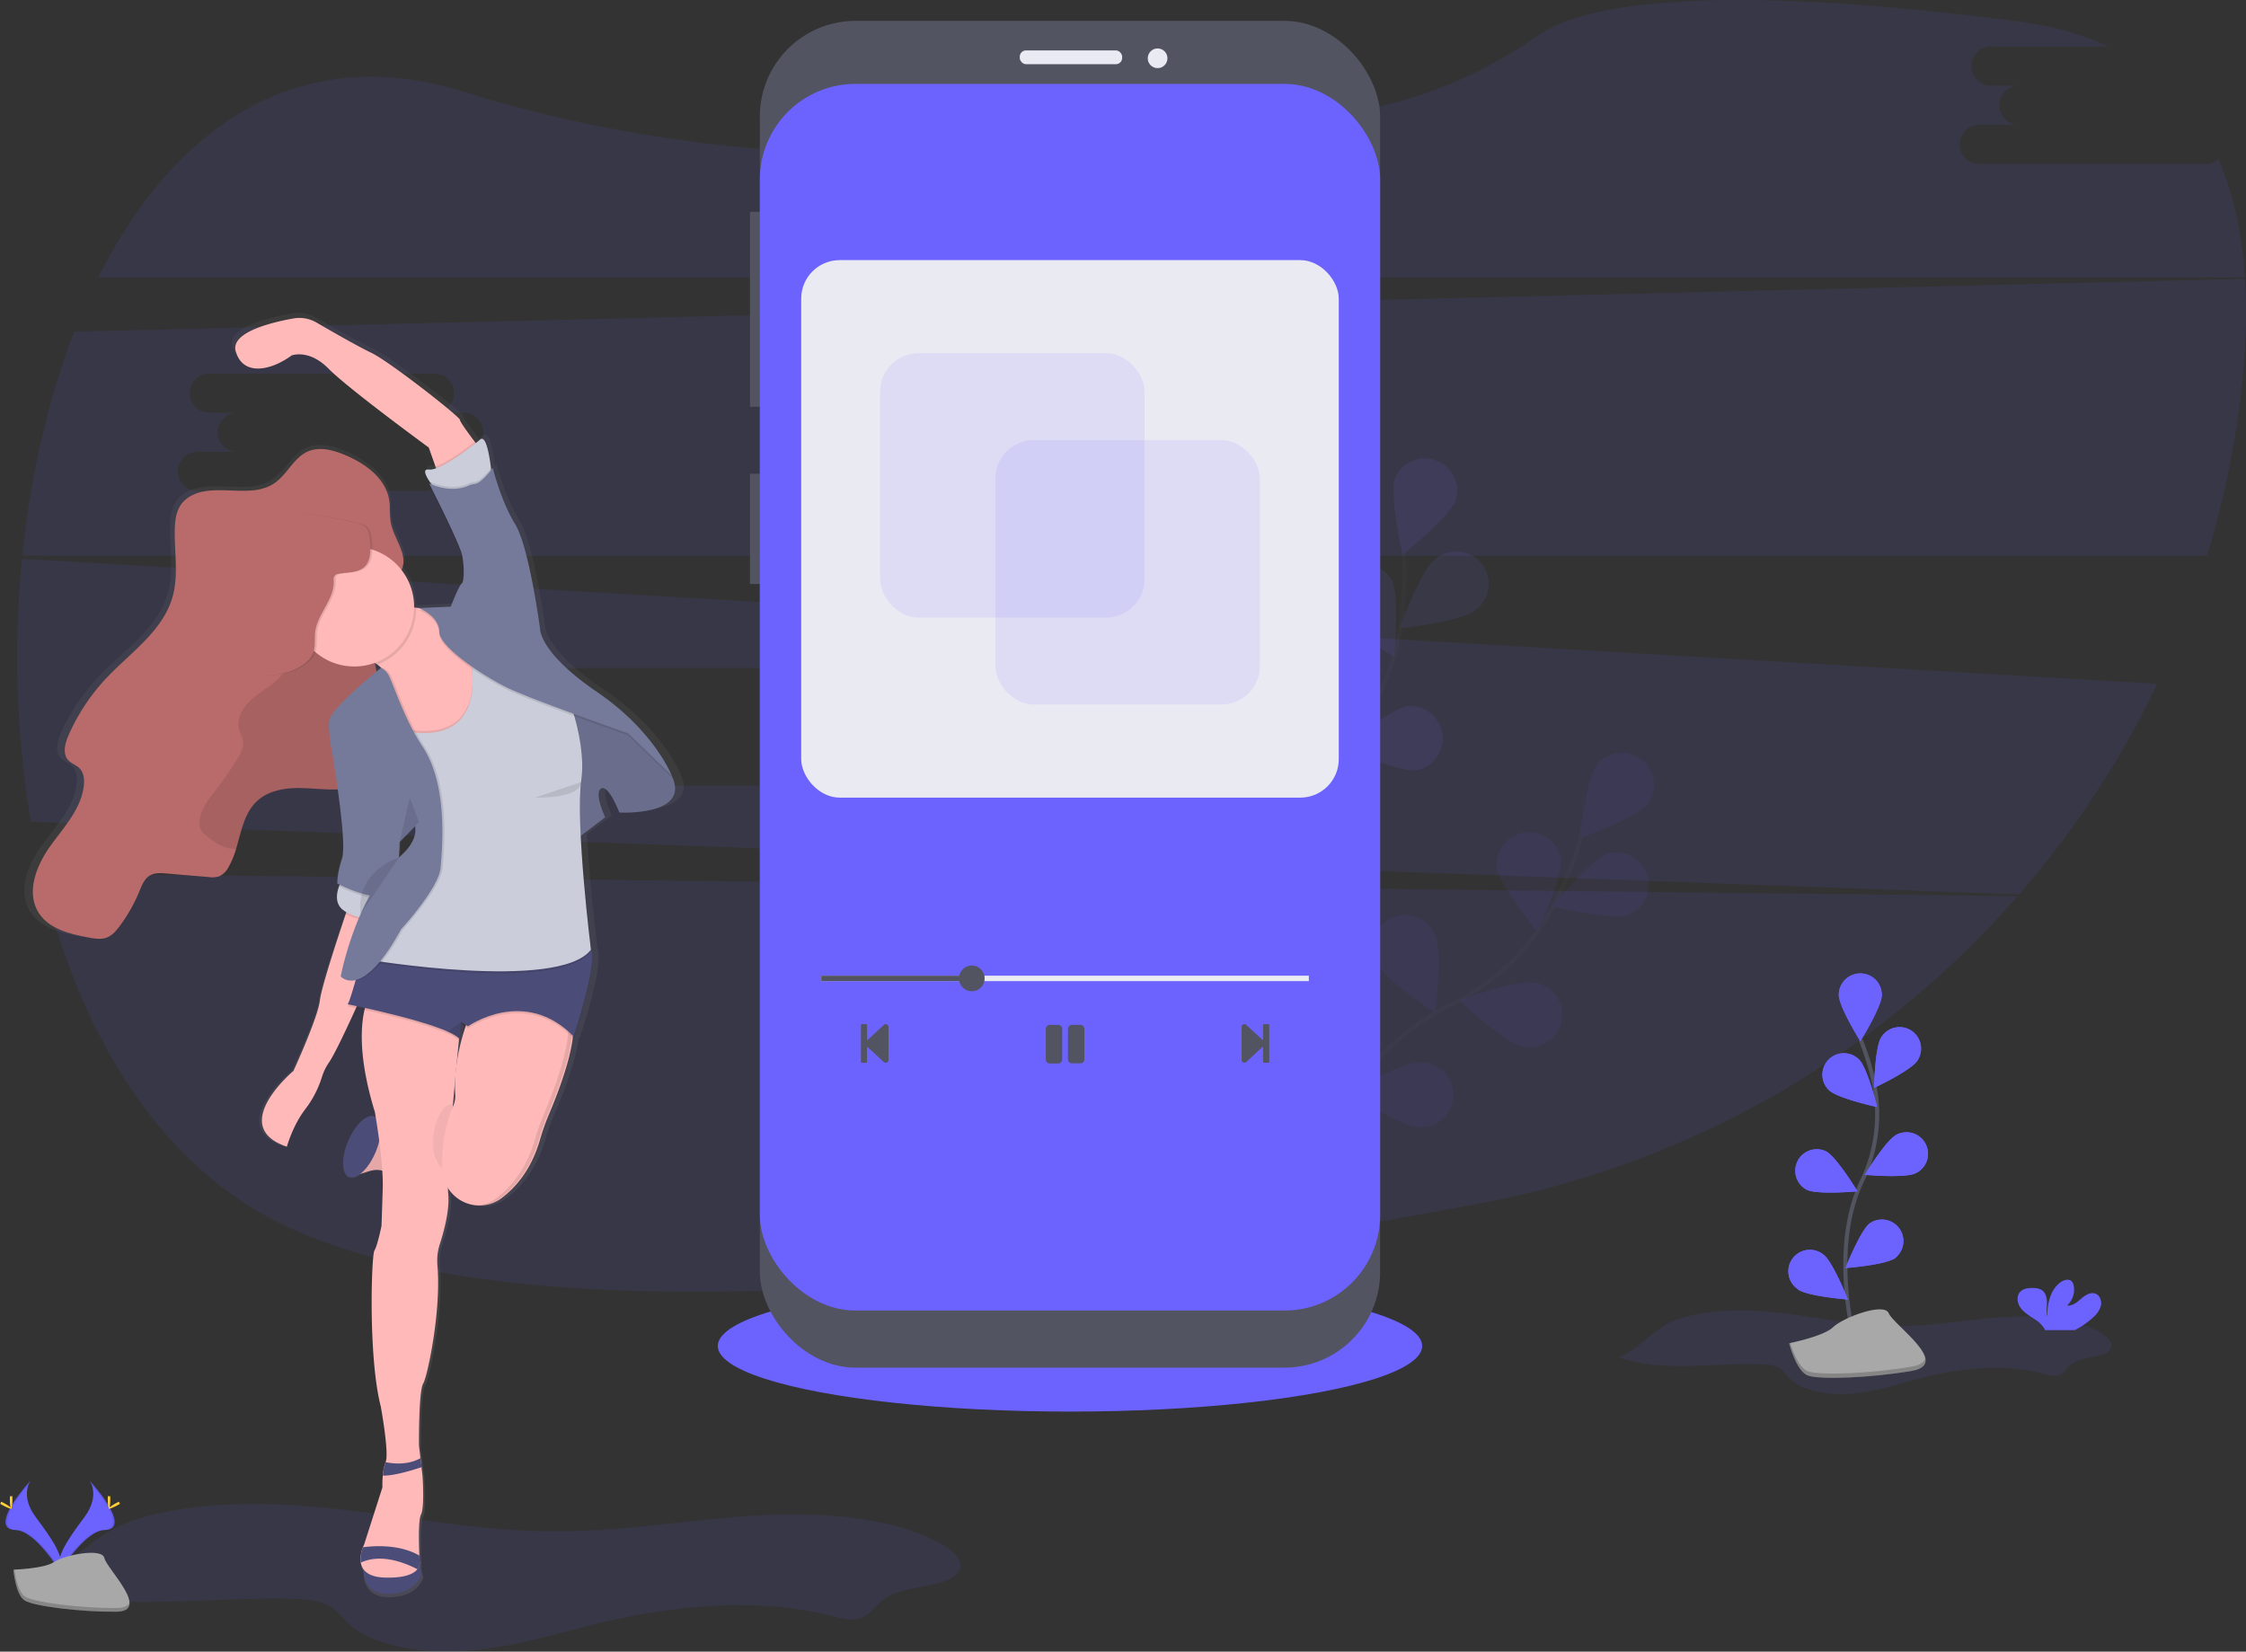 <svg data-name="Layer 1" xmlns="http://www.w3.org/2000/svg" width="1105.56" height="813.07" viewBox="0 0 1105.56 813.07"><rect x="0" y="0" width="1105.56" height="813.07" fill="#333333" stroke="none"/><defs><linearGradient id="a" x1="221.48" y1="829.79" x2="221.48" y2="197.45" gradientUnits="userSpaceOnUse"><stop offset="0" stop-color="gray" stop-opacity=".25"/><stop offset=".54" stop-color="gray" stop-opacity=".12"/><stop offset="1" stop-color="gray" stop-opacity=".1"/></linearGradient></defs><path d="M796.51 668.08c20.68 7.49 45.91 2.93 69.38 3.46 3.21.08 6.61.29 9.19 1.58s3.84 3.39 5.61 5.19c6.57 6.67 20 8.82 31.82 7.68s22.57-4.88 33.69-7.73c19.21-4.94 41.16-7.18 60.11-1.8a14.52 14.52 0 005.43.86c4.16-.44 5.39-4 8.3-6.06 5.24-3.69 16.63-2.69 18.94-7.56 1.35-2.85-1.76-5.77-5.14-7.72-13-7.45-31.47-8.68-48.42-7.53s-33.64 4.32-50.64 4.33c-21.22 0-41.73-4.86-62.74-6.86-14.56-1.38-30.45-1.2-44.1 2.86-14.8 4.41-18.06 14.29-31.43 19.3z" fill="#6c63ff" opacity=".1"/><ellipse cx="526.68" cy="662.61" rx="173.36" ry="32.29" fill="#6c63ff"/><path d="M11.24 780.92c39.32 13.22 87.29 5.18 131.9 6.11 6.11.13 12.57.51 17.47 2.79s7.31 6 10.67 9.16c12.5 11.79 38.12 15.55 60.5 13.55s42.91-8.62 64-13.67c36.53-8.72 78.28-12.68 114.3-3.18 3.3.87 6.78 1.88 10.33 1.53 7.9-.78 10.25-7.1 15.77-10.72 10-6.52 31.63-4.75 36-13.34 2.57-5-3.34-10.2-9.77-13.64-24.62-13.16-59.84-15.33-92.06-13.3s-63.91 7.63-96.29 7.65c-40.28.05-79.28-8.56-119.28-12.08-27.67-2.44-57.88-2.14-83.83 5-28.1 7.83-34.29 25.28-59.71 34.14zm9.07-350.95c17.36 74.2 54.11 138.34 112.19 169.43 120.7 64.61 392.91 31.28 596.07-7a465.19 465.19 0 00264.54-151.23zM1085.67 80.71H974.2a9.63 9.63 0 110-19.26h19.26a9.64 9.64 0 010-19.27H979.7a9.64 9.64 0 010-19.27h58.18c-12.91-6-27.95-10.27-45.38-12.51-158.64-20.37-215.28-6.87-235.27 6.97-24.65 17.1-52.15 29.68-81.53 35.74-97.92 20.19-280.92 44.49-446.84-7.78-82.47-26-143.75 17.92-180.49 91.28h1056.65c-1.38-21.32-5.51-41-13.09-58.24a9.58 9.58 0 01-6.26 2.34zM10.85 275.09a490.75 490.75 0 004.33 129.44l978.68 35.79a459.86 459.86 0 0068-103.7zm387.08 92.36h-19.26a9.63 9.63 0 010 19.26H267.2a9.63 9.63 0 110-19.26h19.26a9.64 9.64 0 010-19.27H272.7a9.64 9.64 0 010-19.27h111.47a9.64 9.64 0 010 19.27h13.76a9.64 9.64 0 110 19.27zm707.14-230.17L36.58 163.27c-13 33.42-21.61 71.19-25.59 110.34h1075.35a457.06 457.06 0 0015.53-70.33c3.2-23.01 4.48-45.27 3.2-66zm-877.14 85.17h-19.26a9.63 9.63 0 110 19.26H97.2a9.63 9.63 0 110-19.26h19.26a9.64 9.64 0 010-19.27H102.7a9.64 9.64 0 010-19.27h111.47a9.64 9.64 0 010 19.27h13.76a9.64 9.64 0 110 19.27z" fill="#6c63ff" opacity=".1"/><g opacity=".1"><path d="M632.89 590.01s28.2-69.48 80.89-95.28a113.61 113.61 0 0051.58-50.08 191.17 191.17 0 0012.93-32.47" fill="none" stroke="#535461" stroke-miterlimit="10" stroke-width="2"/><path d="M811.35 395.73c-5.49 6.9-33.9 17-33.9 17s3.42-29.95 8.91-36.85a16 16 0 0125 19.87zm-9.75 54.66c-8.36 2.81-37.69-4.18-37.69-4.18s19.15-23.28 27.51-26.09a16 16 0 0110.18 30.27zM748.78 515c-8.64-1.8-30.42-22.63-30.42-22.63s28.28-10.43 36.91-8.64a16 16 0 11-6.49 31.27zm-51 39.87c-8.81-.31-33.8-17.16-33.8-17.16s26.11-15.06 34.92-14.75a16 16 0 11-1.12 31.91zm38.83-128.19c1.13 8.75 20.23 32.07 20.23 32.07s12.57-27.4 11.44-36.15a16 16 0 00-31.67 4.08zm-59.05 47.39c3.69 8 28.89 24.55 28.89 24.55s3.8-29.9.11-37.91a16 16 0 10-29 13.36zm-51.08 53.94c2.3 8.52 24.3 29.08 24.3 29.08s8.79-28.83 6.51-37.35a16 16 0 10-30.84 8.27z" fill="#6c63ff"/><path d="M811.35 395.73c-5.49 6.9-33.9 17-33.9 17s3.42-29.95 8.91-36.85a16 16 0 0125 19.87zm-9.75 54.66c-8.36 2.81-37.69-4.18-37.69-4.18s19.15-23.28 27.51-26.09a16 16 0 0110.18 30.27zM748.78 515c-8.64-1.8-30.42-22.63-30.42-22.63s28.28-10.43 36.91-8.64a16 16 0 11-6.49 31.27zm-51 39.87c-8.81-.31-33.8-17.16-33.8-17.16s26.11-15.06 34.92-14.75a16 16 0 11-1.12 31.91zm38.83-128.19c1.13 8.75 20.23 32.07 20.23 32.07s12.57-27.4 11.44-36.15a16 16 0 00-31.67 4.08zm-59.05 47.39c3.69 8 28.89 24.55 28.89 24.55s3.8-29.9.11-37.91a16 16 0 10-29 13.36zm-51.08 53.94c2.3 8.52 24.3 29.08 24.3 29.08s8.79-28.83 6.51-37.35a16 16 0 10-30.84 8.27z" opacity=".25"/></g><g opacity=".1"><path d="M612.87 488.39s3.56-74.92 44.69-116.71a113.55 113.55 0 0032.05-64.34 190.4 190.4 0 001.43-34.93" fill="none" stroke="#535461" stroke-miterlimit="10" stroke-width="2"/><path d="M716.78 245.93c-2.89 8.33-26.36 27.25-26.36 27.25s-6.7-29.39-3.81-37.72a16 16 0 0130.17 10.47zm9 54.79c-7 5.42-36.93 8.56-36.93 8.56s10.34-28.32 17.3-33.74a16 16 0 1119.63 25.18zm-28.49 78.48c-8.74 1.17-36.21-11.26-36.21-11.26s23.23-19.22 32-20.39a16 16 0 014.24 31.65zm-34.89 54.54c-8.42 2.63-37.59-5-37.59-5s19.64-22.87 28.06-25.5a16 16 0 019.53 30.48zm-5.84-133.84c4 7.88 29.72 23.55 29.72 23.55s2.77-30-1.19-37.89a16 16 0 00-28.53 14.34zm-39.99 64.3c6.13 6.33 35.39 13.58 35.39 13.58s-6.33-29.47-12.47-35.81a16 16 0 10-22.92 22.23zm-30.31 67.83c5 7.27 32.6 19.36 32.6 19.36s-1.26-30.12-6.24-37.4a16 16 0 10-26.36 18z" fill="#6c63ff"/></g><path fill="#535461" d="M369.17 104.29h6.79v95.96h-6.79zm0 128.92h6.79v54.28h-6.79z"/><rect x="374.02" y="10.27" width="305.33" height="663" rx="47.1" ry="47.1" fill="#535461"/><rect x="374.02" y="41.29" width="305.33" height="603.87" rx="47.1" ry="47.1" fill="#6c63ff"/><rect x="501.96" y="24.81" width="50.4" height="6.79" rx="3.08" ry="3.08" fill="#eaeaf3"/><circle cx="569.81" cy="28.69" r="4.85" fill="#eaeaf3"/><path d="M423.78 522.68v-18a.52.52 0 01.52-.52h2a.51.51 0 01.51.52v7.5l8.32-7.7a1.37 1.37 0 012.24 1.05v16.3a1.37 1.37 0 01-2.24 1.05l-8.35-7.66v7.46a.51.51 0 01-.51.52h-2a.52.52 0 01-.49-.52zm201-18.04v18a.51.51 0 01-.51.52h-2.05a.51.51 0 01-.51-.52v-7.5l-8.32 7.7a1.36 1.36 0 01-2.23-1.05v-16.26a1.36 1.36 0 012.23-1.05l8.32 7.66v-7.46a.51.51 0 01.51-.52h2.05a.51.51 0 01.51.48zm-103.92 18.89h-4.08a2 2 0 01-2-2v-15a2 2 0 012-2h4.07a2 2 0 012 2v14.93a2 2 0 01-1.99 2.07zm12.9-2v-15a2 2 0 00-2-2h-4.07a2 2 0 00-2 2v14.93a2 2 0 002 2h4.07a2 2 0 002.02-2z" fill="#535461"/><path fill="#eaeaf3" d="M404.25 480.31h240v2.67h-240z"/><circle cx="478.36" cy="481.64" r="6.33" fill="#535461"/><path fill="#535461" d="M404.25 480.31h74.11v2.67h-74.11z"/><path d="M382 424.09s-8.56-21.81-37.66-41.27-28.76-31-28.76-31-5.47-40.82-12.66-52.22-11.3-27.85-11.3-27.85-.3.4-.79 1c0-.28-.06-.57-.1-.88-.73-6.04-2.61-17.37-5.73-13.87 0 0-.71.58-1.9 1.5l-.49-.63c-2.87-3.71-7.55-9.89-7.55-10.93 0-1.51-35.77-29-44.85-33.23-6.4-3-20.15-10.69-27.67-15a17.43 17.43 0 00-11.62-2c-11 1.91-32 6.86-29.18 16.32 3.76 12.75 18.31 9.23 28.24 2 0 0 8.74-3.35 18.66 6.55s50.68 39.09 50.68 39.09l3.39 9.4.32.9a8.91 8.91 0 01-3.71.61c-3.08-.39-1.82 2.63.43 6 .31.46.64.93 1 1.39-.41-.16-.81-.31-1.23-.5 0 0 .24.46.65 1.28l-.65-.27s15.75 30.2 16.77 35.91a46.93 46.93 0 01.73 7.56c0 2.63-.38 4.68-1.07 5.19-1.37 1-5.48 11.41-5.48 11.41l-16.09.69c-.48-.05-1-.1-1.44-.17l-1-.15v-.38a29.17 29.17 0 00-6.51-18.37h.24c3.4-7.4-3.92-15.12-5.51-23.12a49.09 49.09 0 01-.5-7.87 30.23 30.23 0 00-.27-3.14c-1.65-11.05-12.15-18.42-22.38-22.62-6-2.49-13-4.34-18.94-1.68-6.94 3.08-10.29 11.19-16.55 15.5-10 6.89-23.61 2.14-35.55 4.18-4.63.79-9.32 2.84-12 6.75-2.36 3.42-2.9 7.79-3 11.95-.29 11.07 1.93 22.38-1 33-4.75 17.36-21.32 28-33.71 40.92a99.83 99.83 0 00-19 28.17c-1.77 3.95-3.14 9-.29 12.26 1.63 1.83 4.21 2.49 5.91 4.24 2.17 2.23 2.46 5.72 2.06 8.82-1.49 11.53-10.15 20.48-17 29.84s-12.06 22.22-6.26 32.24c5 8.63 15.94 11.21 25.68 13 3.1.56 6.39 1.11 9.33 0 2.65-1 4.62-3.3 6.36-5.59a78.67 78.67 0 009.92-17.14c1.26-3 2.51-6.29 5.28-8 2.45-1.47 5.51-1.28 8.37-1.05l21.38 1.76a12.13 12.13 0 005.4-.37 10.17 10.17 0 004.68-4.56 41.16 41.16 0 003.82-9.08c2.57-8.32 4-17.24 10-23.2 5.42-5.31 13.44-6.9 21-7 4.62 0 9.23.42 13.84.61 1.29.06 2.6.1 3.89.1.87 0 1.74 0 2.61-.05 1.71 11.86 3.82 29.42 2.17 34.28-2.57 7.56-2.4 12.42-2.4 12.42l1.18.58c-.11.27-.22.55-.33.85-1.24 3.35-2.11 8.28 1.72 11.41a14.72 14.72 0 002 1.34l-.29.84c-3.73 10.82-12.29 36.13-13.09 42.86-1 8.64-13.35 34.91-13.35 34.91s-33.55 27.59-3.34 37.58c0 0 2.94-10.43 9.25-18.52a51 51 0 008.5-16.08 26.13 26.13 0 013.52-7.1c2.69-3.82 8.38-15.55 13.7-27l4.26.91c-2.14 9.25-2.71 25.2 5.24 50.57l.44 2.59a2.65 2.65 0 00-.55-.3c-3.8-1.57-9.76 3.84-13.32 12.1-3.25 7.55-3.38 14.86-.45 17.25a3.4 3.4 0 00.89.55 4.37 4.37 0 003.25-.1.84.84 0 00.14-.06 9.65 9.65 0 002.35-1.38c2.86-.71 5.78-2.08 8.72-1.93a10.44 10.44 0 012.29.38c.2 3 .3 5.91.22 8.39-.39 13.22-.63 19-.63 19s-1.94 9.81-3.48 12.2-3.2 53 3.21 77.27c0 0 4.37 23.53 2.44 27.55v.08a21.81 21.81 0 00-1.43 6.63 57.43 57.43 0 00-.19 5.88l-9.25 28.31s-.25.5-.58 1.32a15.16 15.16 0 00-1.1 7.6 7.62 7.62 0 001.36 3.32S225 830 239.06 829.78s16.52-9.64 16.52-9.64l-1-4.41a3.69 3.69 0 00.17-1.09s-.1-1.55-.21-3.88c-.25-6.13-.54-17.64.86-20.28 1.92-3.65.76-19.25.76-19.25l-.51-4.25-.53-4.44-.75-6.29s-.22-26.8 2.13-30.7c2.18-3.61 9.26-36.5 7.16-58.54a26.4 26.4 0 011.27-10.69c2.1-6.48 5-17.27 4.2-24.9-.08-.73-.13-1.67-.15-2.8a19 19 0 0014.68 8.64h-.28.76a18.66 18.66 0 0012.06-3.7c7.19-5.32 15-14.19 19.34-28.83a105 105 0 014.27-12c4-9.15 10.84-26.34 12.32-38.65l.43.42s9.6-28.56 9.33-39.72a9.73 9.73 0 00-.6-4.32l-.11-.88a.69.69 0 01.11-.13s-3.79-29.9-5.13-55.4l12.32-9.19s-5.82-12-2.06-14.25 9.25 11.9 9.25 11.9 36.61 2.05 26.33-18.42zm-137.46 33.05l7.81-7.85c.75 4.31-1.07 9.48-8 15.4l-.24.08c.43-4.3.43-7.63.43-7.63zm-9.35-86.29s-.9.69-2.36 1.86c-.25-1.42-.51-2.85-.79-4.27.44.27.87.54 1.28.84a16.37 16.37 0 011.87 1.57zm39.44 184.7l1-8.31 2.19 1.43a105.73 105.73 0 00-4.42 17.76c.52-5.31.93-9.28 1.1-11zm-2 26.59a12 12 0 01-.57 4.61h-.54c.34-3.87.68-7.65 1-11.18a64.91 64.91 0 00.14 6.57z" transform="translate(-47.22 -43.47)" fill="url(#a)"/><path d="M172.25 566.83v11c4.39 1.63 9-2.16 13.68-1.92 2.73.13 5.21 1.65 7.91 2.11a2.58 2.58 0 002-.29 2.91 2.91 0 00.82-1.89c1-5.85 2.1-20-7-21-6.72-.77-9.29 11.21-17.41 11.99z" fill="#ffb9b9"/><path d="M172.25 566.83v11c4.39 1.63 9-2.16 13.68-1.92 2.73.13 5.21 1.65 7.91 2.11a2.58 2.58 0 002-.29 2.91 2.91 0 00.82-1.89c1-5.85 2.1-20-7-21-6.72-.77-9.29 11.21-17.41 11.99z" opacity=".1"/><path d="M184.83 567.31c-2.55 6-6.36 10.53-9.67 11.87a.84.84 0 01-.14.06 4.19 4.19 0 01-3.16.09 3 3 0 01-.87-.54c-2.85-2.38-2.73-9.64.44-17.14 3.46-8.2 9.27-13.58 13-12s3.87 9.46.4 17.66zm-5.7 202.59l-.19 2.62s-1.23 12.3 12.44 12.13 16.08-9.58 16.08-9.58l-1.41-6.25z" fill="#4c4c78"/><path d="M226 511.23s-6.62 64.87-5.37 76.37c.82 7.58-2 18.3-4.09 24.74a26.72 26.72 0 00-1.23 10.61c2 21.9-4.85 54.57-7 58.15-2.29 3.88-2.08 30.5-2.08 30.5l.73 6.25.52 4.41.49 4.22s1.13 15.5-.74 19.12c-1.36 2.63-1.08 14.06-.83 20.15.1 2.31.2 3.85.2 3.85a4.48 4.48 0 01-1.14 2.92c-1.69 2.08-5.88 4.44-16.23 4.08-8.27-.29-11-3.74-11.64-7.38a15.34 15.34 0 011.07-7.55c.32-.82.57-1.31.57-1.31l9-28.13a56.65 56.65 0 01.19-5.84 21.81 21.81 0 011.39-6.58v-.08c1.88-4-2.38-27.37-2.38-27.37-6.24-24.13-4.62-74.38-3.12-76.76s3.47-12.07 3.47-12.07.24-5.75.62-18.88-3.88-37.24-3.88-37.24c-14.12-46-.62-60.88-.62-60.88l42.12 9.88z" fill="#ffb9b9"/><path d="M207.51 722.26c-4.58 1.52-14 4.41-19.06 4.13a21.81 21.81 0 011.39-6.58c4.13.83 11.13 1.44 17.15-2zm-2.02 50.27c-6.22-3.26-17.94-7.9-27.87-3.3a15.34 15.34 0 011.07-7.55c5.77-.77 18-1.49 27.74 4.08.1 2.31.2 3.85.2 3.85a4.48 4.48 0 01-1.14 2.92z" fill="#4c4c78"/><path d="M186.71 444.65v25.66s-19.16 44.59-24.79 52.75a26 26 0 00-3.43 7.05 50.91 50.91 0 01-8.28 16c-6.14 8-9 18.39-9 18.39-29.41-9.92 3.25-37.33 3.25-37.33s12-26.09 13-34.67c.78-6.69 9.11-31.83 12.74-42.58 1-3 1.68-4.92 1.68-4.92z" fill="#ffb9b9"/><path d="M228 544.53s-10.29-7-14.29 12 11.34 24 11.34 24z" fill="none"/><path d="M228 544.53s-10.29-7-14.29 12 11.34 24 11.34 24z" opacity=".05"/><path d="M232.21 497.32s-9.54 20.9-8.12 41.33a11.83 11.83 0 01-.9 5.52 71.9 71.9 0 00-5.41 31.65v.6a18.26 18.26 0 0029.18 13.35c7-5.29 14.61-14.1 18.83-28.64a108.45 108.45 0 014.16-11.92c5-11.69 14.63-36.61 11.74-47.39-3.81-14.29-49.48-4.5-49.48-4.5z" fill="#ffb9b9"/><path d="M281.16 501.82c-1.67-6.25-11.29-7.9-21.6-7.79 9.53.12 18 2 19.6 7.79 2.88 10.78-6.77 35.7-11.74 47.39a105.11 105.11 0 00-4.16 11.92c-4.23 14.54-11.83 23.36-18.83 28.64a18 18 0 01-9.93 3.66 17.93 17.93 0 0011.93-3.66c7-5.28 14.6-14.1 18.83-28.64a105.11 105.11 0 014.16-11.92c4.97-11.68 14.62-36.61 11.74-47.39z" opacity=".1"/><path d="M180.13 464.61s-7.38 29-9 30.75c0 0 48 9.62 54.87 16.87l1-8.25 3.38 2.25s27.75-19.75 52 5c0 0 11.87-36 8.5-42.75s-43.88-.87-43.88-.87z" opacity=".1"/><path d="M180.13 463.61s-7.38 29-9 30.75c0 0 48 9.62 54.87 16.87l1-8.25 3.38 2.25s27.75-19.75 52 5c0 0 11.87-36 8.5-42.75s-43.88-.87-43.88-.87z" fill="#4c4c78"/><path d="M178.78 290.84a21.8 21.8 0 00.09 4.52c.33 3 .79 6 1.3 9 .15.88.31 1.75.47 2.62 1.58 8.58 3.62 17.09 5 25.71a125 125 0 011.46 13.32 73.39 73.39 0 01-2.13 23.52 47.19 47.19 0 01-5.2 12.14 15.37 15.37 0 01-3.6 4.32 9.9 9.9 0 01-1 .63 16.17 16.17 0 01-6.7 1.82c-1.59.15-3.18.2-4.78.2-1.26 0-2.53 0-3.79-.1-4.49-.19-9-.64-13.47-.61-7.35.06-15.16 1.64-20.44 6.92-5.92 5.92-7.27 14.78-9.77 23a41.87 41.87 0 01-3.72 9 10 10 0 01-4.56 4.53 11.5 11.5 0 01-5.26.37L81.82 430c-2.78-.23-5.76-.42-8.15 1.05-2.69 1.65-3.91 4.93-5.14 7.9a78.36 78.36 0 01-9.66 17c-1.69 2.27-3.61 4.52-6.19 5.55-2.86 1.13-6.06.59-9.08 0-9.48-1.76-20.12-4.32-25-12.89-5.65-10-.53-22.73 6.09-32s15.09-18.08 16.54-29.55c.39-3.08.11-6.55-2-8.76-1.66-1.74-4.17-2.4-5.75-4.21-2.78-3.21-1.45-8.26.28-12.18a99.29 99.29 0 0118.51-28c12.07-12.82 28.2-23.4 32.82-40.64 2.83-10.59.67-21.83.95-32.82.1-4.14.63-8.48 2.93-11.88 2.63-3.88 7.19-5.92 11.7-6.7 11.62-2 24.85 2.69 34.61-4.15 6.09-4.28 9.36-12.34 16.11-15.4 5.81-2.64 12.56-.8 18.44 1.67 10 4.17 20.18 11.49 21.79 22.47a29.6 29.6 0 01.26 3.12 49.71 49.71 0 00.49 7.82c1.55 7.94 8.67 15.61 5.36 23-10.18 1.26-18.13 1.29-18.95 10.44z" fill="#b96b6b"/><path d="M184.97 369.53c-3.61 5.44-6.67 11.27-9.76 17.09a16.17 16.17 0 01-6.7 1.82c-1.59.15-3.18.2-4.78.2-1.26 0-2.53 0-3.79-.1-4.49-.19-9-.64-13.47-.61-7.35.06-15.16 1.64-20.44 6.92-5.92 5.92-7.27 14.78-9.77 23h-1.08c-5.2 0-9.77-3.29-13.76-6.61a9.84 9.84 0 01-2.61-2.85 7.53 7.53 0 01-.62-4.28c.58-5.79 4.53-10.59 8.08-15.19a169.61 169.61 0 0010.67-15.54c1.5-2.45 3-5.16 2.73-8-.2-2.3-1.49-4.35-2-6.59-1.37-5.76 2.51-11.5 7.07-15.27s10-6.52 13.83-11.05 5.66-10.79 6.09-16.84c.31-4.25.18-9 3.07-12.13 4.26-4.63 10.85-1.76 16.14-1.32 5.52.47 10.93 1.2 16.34 2.13.15.88.31 1.75.47 2.62 1.58 8.58 3.62 17.09 5 25.71a125 125 0 011.46 13.32 73.39 73.39 0 01-2.17 23.57z" opacity=".1"/><path d="M235.88 220.31l-20 13.67-1.53-4.33-3.3-9.34s-39.67-29-49.34-38.83-18.16-6.5-18.16-6.5c-9.67 7.17-23.84 10.67-27.5-2-2.73-9.4 17.7-14.31 28.41-16.21a16.67 16.67 0 0111.31 2c7.32 4.26 20.71 11.93 26.94 14.88 8.84 4.16 43.67 31.5 43.67 33 0 1 4.55 7.18 7.35 10.86 1.25 1.65 2.15 2.8 2.15 2.8z" fill="#ffb9b9"/><path d="M274.88 341.65l9 71.33 14-10.66s-5.67-12-2-14.16 9 11.82 9 11.82 35.67 2 25.67-18.33l-11.34-14.67-22.33-15.85z" fill="#757a9b"/><path d="M274.88 341.65l9 71.33 14-10.66s-5.67-12-2-14.16 9 11.82 9 11.82 35.67 2 25.67-18.33l-11.34-14.67-22.33-15.85z" opacity=".1"/><path d="M241.21 338.31l-4.33 36-28.88 2.34s-30.81-8.79-19.45-30.34c5.16-9.8 1.92-15.67-2.76-19.11a28.88 28.88 0 00-11.4-4.55s-.84-55 8.82-36.34c4.34 8.39 13.19 11.73 21.62 12.87a69.1 69.1 0 0020.05-.53z" fill="#ffb9b9"/><path d="M204.84 299.65a29.45 29.45 0 01-19.06 27.55 28.88 28.88 0 00-11.4-4.55s-.84-55 8.82-36.34c4.34 8.39 13.19 11.73 21.62 12.87.02.16.02.35.02.47z" opacity=".1"/><circle cx="174.39" cy="298.65" r="29.45" fill="#ffb9b9"/><path d="M235.88 220.31l-20 13.67-1.53-4.33c5.95-1.95 15.12-8.8 19.38-12.14 1.25 1.65 2.15 2.8 2.15 2.8z" opacity=".1"/><path d="M242.05 233.98l-.84 3.83-23.33 7.5a85.94 85.94 0 01-6.41-8.22c-2.19-3.33-3.42-6.33-.42-5.94 6.5.83 25-14.5 25-14.5 3.09-3.47 4.9 7.79 5.63 13.8.25 2.08.37 3.53.37 3.53z" fill="#cbcdda"/><path d="M186.71 444.65v9.15c-2 0-10.84-.45-16.51-3.9 1-3 1.68-4.92 1.68-4.92z" opacity=".1"/><path d="M191.05 435.65l-1.27 5.66-2.63 11.5s-12.5 0-18.58-5.08c-3.73-3.11-2.89-8-1.68-11.33a20.94 20.94 0 011.68-3.59z" fill="#cbcdda"/><path d="M191.05 435.65l-1.27 5.66c-5.91 3.12-19.43-3.2-22.89-4.91a20.94 20.94 0 011.68-3.59z" opacity=".1"/><path d="M167.71 365.15l-3.16 12.17s6.33 37.83 3.83 45.33-2.33 12.33-2.33 12.33 18.33 9.67 24.5 4.84 6.16-25.29 6.16-25.29l13-13.33-16.5-23.83z" fill="#757a9b"/><path d="M230.38 317.53s15.75 52.75-35.5 40.5l14.83 58.25-29.58 55s94.75 16 110.75-4.75c0 0-7.75-62.5-4.75-83.5s-9.5-53.76-16.25-55.88-39.5-9.62-39.5-9.62z" opacity=".1"/><path d="M230.38 319.53s15.75 52.75-35.5 40.5l14.83 58.25-29.58 55s94.75 16 110.75-4.75c0 0-7.75-62.5-4.75-83.5s-9.5-53.76-16.25-55.88-39.5-9.62-39.5-9.62z" opacity=".1"/><path d="M230.38 318.53s15.75 52.75-35.5 40.5l14.83 58.25-29.58 55s94.75 16 110.75-4.75c0 0-7.75-62.5-4.75-83.5s-9.5-53.76-16.25-55.88-39.5-9.62-39.5-9.62z" fill="#cbcdda"/><path d="M230.71 240.03c-3 1.4-9.74 3.24-19.5-1.05 0 0 15.34 30 16.34 35.67s1 12.67-.34 13.67-5.33 11.33-5.33 11.33l-15.67.69s10 4 10 11.64 22 22 33.67 27.67 59.33 22.37 59.33 22.37l21.34 20.63s-8.34-21.67-36.67-41-28-30.83-28-30.83-5.33-40.5-12.33-51.84-11-27.66-11-27.66-5.6 7.72-8.93 7.93a8.22 8.22 0 00-2.91.78z" opacity=".1"/><path d="M242.05 233.98l-.84 3.83-23.33 7.5a85.94 85.94 0 01-6.41-8.22c9.63 4.15 16.24 2.33 19.24.94a8 8 0 012.91-.78c2.53-.16 6.36-4.64 8.06-6.8.25 2.08.37 3.53.37 3.53z" opacity=".1"/><path d="M230.71 239.03c-3 1.4-9.74 3.24-19.5-1.05 0 0 15.34 30 16.34 35.67s1 12.67-.34 13.67-5.33 11.33-5.33 11.33l-15.67.69s10 4 10 11.64 22 22 33.67 27.67 59.33 22.37 59.33 22.37l21.34 20.63s-8.34-21.67-36.67-41-28-30.83-28-30.83-5.33-40.5-12.33-51.84-11-27.66-11-27.66-5.6 7.72-8.93 7.93a8.22 8.22 0 00-2.91.78z" fill="#757a9b"/><path d="M155.34 320.86c1-3.15.4-6.58.82-9.86 1.12-8.89 9.49-16.05 9.1-25a4 4 0 01.35-2.46 3.21 3.21 0 012.17-1.07c4.36-.79 9.37-.37 12.61-3.39s3.16-8.49 2.67-13.09c-.27-2.47-.66-5.19-2.55-6.82a9.83 9.83 0 00-4.37-1.79q-8.18-1.86-16.45-3.25c-5.56-.94-11.41-1.69-16.7.26s-9.4 6.53-13.17 10.9c-3.55 4.11-7.34 9.05-6.34 14.4.55 2.9 2.44 5.33 3.7 8a19.38 19.38 0 01-1 18.1c-2.62 4.24-7 7.59-8.06 12.45-1 4.54 1.31 9.48 5.19 12.05 7.95 5.24 28.9.5 32.03-9.43z" opacity=".1"/><path d="M154.34 320.86c1-3.15.4-6.58.82-9.86 1.12-8.89 9.49-16.05 9.1-25a4 4 0 01.35-2.46 3.21 3.21 0 012.17-1.07c4.36-.79 9.37-.37 12.61-3.39s3.16-8.49 2.67-13.09c-.27-2.47-.66-5.19-2.55-6.82a9.83 9.83 0 00-4.37-1.79q-8.18-1.86-16.45-3.25c-5.56-.94-11.41-1.69-16.7.26s-9.4 6.53-13.17 10.9c-3.55 4.11-7.34 9.05-6.34 14.4.55 2.9 2.44 5.33 3.7 8a19.38 19.38 0 01-1 18.1c-2.62 4.24-7 7.59-8.06 12.45-1 4.54 1.31 9.48 5.19 12.05 7.95 5.24 28.9.5 32.03-9.43z" fill="#b96b6b"/><path d="M188.61 328.76s-24.73 19.56-25.56 26.06 2.66 21.83 2.66 21.83l24.67 15.5s28.5 11.17 7.17 29.83-28.84 58.67-28.84 58.67 10.34 12.33 29.67-23.12c0 0 18.67-20.33 19.5-30.33s3.74-40.67-8.88-59.67c-8.33-12.54-12.86-26.62-16.12-33.91a9.14 9.14 0 00-4.27-4.86z" opacity=".1"/><path d="M187.61 328.76s-24.73 19.56-25.56 26.06 2.66 21.83 2.66 21.83l24.67 15.5s28.5 11.17 7.17 29.83-28.84 58.67-28.84 58.67 10.34 12.33 29.67-23.12c0 0 18.67-20.33 19.5-30.33s3.74-40.67-8.88-59.67c-8.33-12.54-12.86-26.62-16.12-33.91a9.14 9.14 0 00-4.27-4.86z" fill="#757a9b"/><path d="M196.55 421.98s-21.7 6.8-19.06 28m24.25-57.33l-5.03 21.84 9.5-9.74-4.47-12.1zM227 502.99l-6.48 4.91 5.48 3.34 1-8.25zm36.38-110.34s22.3.72 22.75-7.67" opacity=".1"/><path d="M44.08 728.86s5.5 7.19-2.53 18-14.65 20-12 26.76c0 0 12.11-20.14 22-20.42s3.38-12.22-7.47-24.34z" fill="#6c63ff"/><path d="M44.08 728.86a9.05 9.05 0 011.13 2.25c9.62 11.31 14.74 21.86 5.49 22.12-8.61.3-18.92 15.65-21.42 19.54a7 7 0 00.3.88s12.11-20.14 22-20.42 3.35-12.25-7.5-24.37z" opacity=".1"/><path d="M54.3 738.02c0 2.53-.29 4.58-.64 4.58s-.63-2.05-.63-4.58.35-1.34.7-1.34.57-1.15.57 1.34z" fill="#ffd037"/><path d="M57.78 741.04c-2.22 1.21-4.16 1.94-4.32 1.63s1.49-1.54 3.71-2.75 1.35-.33 1.52 0 1.33-.09-.91 1.12z" fill="#ffd037"/><path d="M15.07 728.86s-5.5 7.19 2.53 18 14.65 20 12 26.76c0 0-12.12-20.14-22-20.42s-3.38-12.22 7.47-24.34z" fill="#6c63ff"/><path d="M15.07 728.86a9.05 9.05 0 00-1.13 2.25C4.32 742.42-.8 752.97 8.45 753.23c8.61.25 18.94 15.65 21.42 19.54a9.06 9.06 0 01-.29.88S17.46 753.53 7.6 753.23s-3.38-12.25 7.47-24.37z" opacity=".1"/><path d="M4.85 738.02c0 2.53.29 4.58.64 4.58s.63-2.05.63-4.58-.35-1.34-.7-1.34-.57-1.15-.57 1.34z" fill="#ffd037"/><path d="M1.35 741.04c2.22 1.21 4.16 1.94 4.32 1.63s-1.49-1.54-3.71-2.75-1.35-.33-1.52 0-1.31-.09.91 1.12z" fill="#ffd037"/><path d="M6.6 772.71s15.36-.47 20-3.76 23.63-7.24 24.78-1.95 23.08 26.29 5.74 26.43-40.34-2.7-44.92-5.51-5.6-15.21-5.6-15.21z" fill="#a8a8a8"/><path d="M57.42 791.59c-17.34.14-40.29-2.7-44.91-5.51-3.52-2.15-4.92-9.84-5.39-13.39H6.6s1 12.39 5.6 15.21 27.58 5.63 44.91 5.53c5 0 6.73-1.82 6.64-4.46-.7 1.56-2.61 2.56-6.33 2.62z" opacity=".2"/><path d="M1030.32 648.53a11.72 11.72 0 003.83-5.78c.5-2.3-.48-5.06-2.68-5.9-2.46-.94-5.09.77-7.08 2.49s-4.28 3.69-6.89 3.32a10.45 10.45 0 003.24-9.81 4 4 0 00-.9-2c-1.36-1.46-3.84-.83-5.47.32-5.2 3.65-6.65 10.72-6.68 17.07-.53-2.29-.08-4.68-.1-7s-.66-5-2.64-6.22a8 8 0 00-4-.95c-2.34-.09-4.94.15-6.54 1.86-2 2.12-1.47 5.69.26 8s4.35 3.81 6.77 5.42a15 15 0 014.83 4.61 4.83 4.83 0 01.36.83h14.65a41.06 41.06 0 009.04-6.26z" fill="#6c63ff"/><path d="M913.88 664.26s-14.05-47.73 2.63-82.83a75.34 75.34 0 006.1-47.27 127.17 127.17 0 00-6.69-22.19" fill="none" stroke="#535461" stroke-miterlimit="10" stroke-width="2"/><path d="M926.3 489.78c0 5.84-10.59 22.8-10.59 22.8s-10.59-17-10.59-22.8a10.59 10.59 0 0121.18 0zm17.48 32.38c-3.18 4.91-21.28 13.39-21.28 13.39s.33-20 3.5-24.89a10.59 10.59 0 1117.78 11.5zm-.75 55.37c-5.22 2.63-25.12.81-25.12.81s10.37-17.08 15.59-19.72a10.59 10.59 0 119.53 18.91zm-10 41.72c-4.71 3.48-24.63 5-24.63 5s7.33-18.59 12-22.07a10.59 10.59 0 0112.6 17zm-32.74-82.57c4.19 4.08 23.73 8.3 23.73 8.3s-4.78-19.41-9-23.48a10.583 10.583 0 10-14.75 15.18zm-11.09 48.97c5.22 2.64 25.13.82 25.13.82s-10.37-17.09-15.55-19.72a10.59 10.59 0 00-9.54 18.9zm-4.24 49.08c4.7 3.47 24.63 5 24.63 5s-7.34-18.6-12-22.08a10.59 10.59 0 10-12.59 17z" fill="#6c63ff"/><path d="M926.3 489.78c0 5.84-10.59 22.8-10.59 22.8s-10.59-17-10.59-22.8a10.59 10.59 0 0121.18 0zm17.48 32.38c-3.18 4.91-21.28 13.39-21.28 13.39s.33-20 3.5-24.89a10.59 10.59 0 1117.78 11.5zm-.75 55.37c-5.22 2.63-25.12.81-25.12.81s10.37-17.08 15.59-19.72a10.59 10.59 0 119.53 18.91zm-10 41.72c-4.71 3.48-24.63 5-24.63 5s7.33-18.59 12-22.07a10.59 10.59 0 0112.6 17zm-32.74-82.57c4.19 4.08 23.73 8.3 23.73 8.3s-4.78-19.41-9-23.48a10.583 10.583 0 10-14.75 15.18zm-11.09 48.97c5.22 2.64 25.13.82 25.13.82s-10.37-17.09-15.55-19.72a10.59 10.59 0 00-9.54 18.9zm-4.24 49.08c4.7 3.47 24.63 5 24.63 5s-7.34-18.6-12-22.08a10.59 10.59 0 10-12.59 17z" fill="#6c63ff"/><path d="M880.67 661.25s17.11-3.4 21.67-7.93 25.1-12.46 27.38-6.8 30.8 24.92 11.41 28.32-45.63 4.53-51.34 2.26-9.12-15.85-9.12-15.85z" fill="#a8a8a8"/><path d="M941.13 672.73c-19.39 3.4-45.63 4.53-51.34 2.27-4.34-1.73-7.36-10-8.55-13.87l-.57.12s3.42 13.59 9.12 15.85 32 1.14 51.34-2.26c5.6-1 7.2-3.29 6.59-6.2-.47 1.89-2.42 3.36-6.59 4.09z" opacity=".2"/><rect x="394.38" y="128.05" width="264.61" height="264.61" rx="18.95" ry="18.95" fill="#eaeaf3"/><rect x="433.21" y="173.85" width="130.19" height="130.19" rx="18.95" ry="18.95" fill="#6c63ff" opacity=".1"/><rect x="489.95" y="216.65" width="130.19" height="130.19" rx="18.95" ry="18.95" fill="#6c63ff" opacity=".1"/></svg>